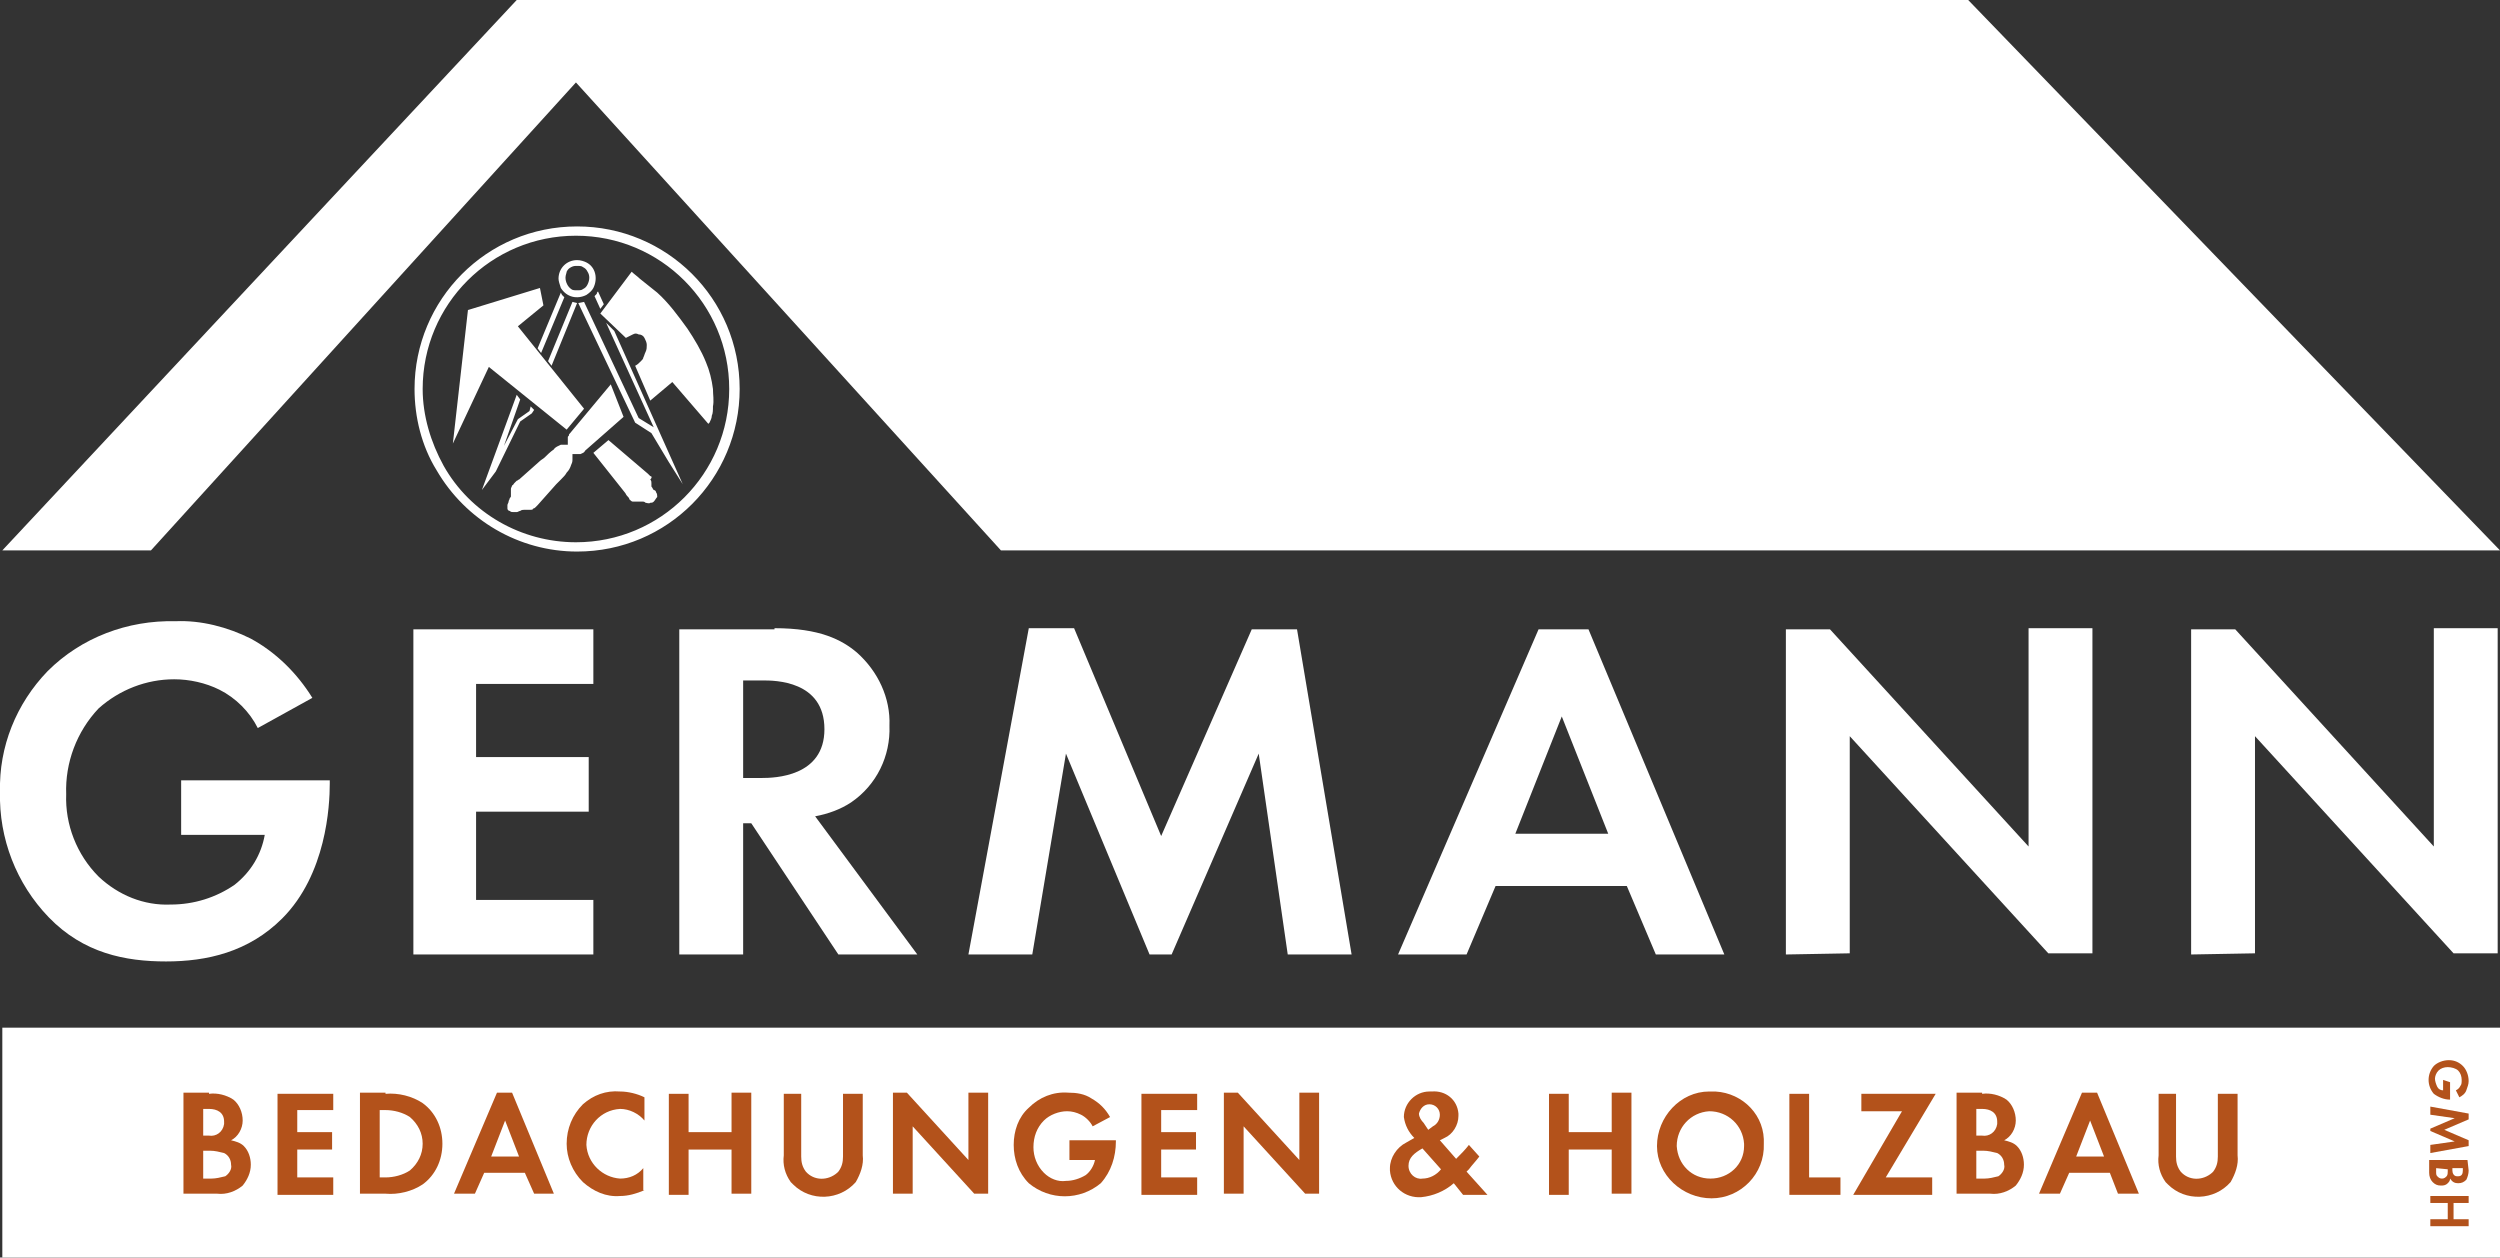 <?xml version="1.0" encoding="utf-8"?>
<!-- Generator: Adobe Illustrator 25.3.1, SVG Export Plug-In . SVG Version: 6.00 Build 0)  -->
<svg version="1.1" id="Ebene_1" xmlns="http://www.w3.org/2000/svg" xmlns:xlink="http://www.w3.org/1999/xlink" x="0px" y="0px"
	 width="215.3px" height="108.3px" viewBox="0 0 215.3 108.3" style="enable-background:new 0 0 215.3 108.3;" xml:space="preserve"
	>
<rect x="0" y="0" width="215.3" height="108.3" fill="#333333" stroke="none"/>
<style type="text/css">
	.st0{fill:#FFFFFF;}
	.st1{fill-rule:evenodd;clip-rule:evenodd;fill:#FFFFFF;}
	.st2{fill:#B3521B;}
</style>
<g id="e096eb91-a228-4b28-8a41-498d84c004df">
	<rect x="0.2" y="88.5" class="st0" width="215.1" height="19.8"/>
</g>
<g id="fa2a7980-b009-4b9e-b2d4-9a24384eec29">
	<polygon class="st1" points="169.5,0 44.5,0 0.2,47.4 13,47.4 49.6,7.1 86.2,47.4 215.3,47.4 	"/>
</g>
<g id="bc4e4ad8-e3eb-497b-9192-7aeb3f15eee8">
	<path class="st1" d="M51.5,25.1c-0.1,0.1-0.1,0.1-0.1,0.2l-0.2,0.2l0.5,1.1l0.3-0.4L51.5,25.1z M49.8,26.1l4.9,10.3l1.4,0.9
		l1.5,2.5l1.2,1.9l-5.9-13.2l-0.7-0.7l4.1,9L55,36L50.3,26L49.8,26.1z M48.1,24c0-0.9,0.7-1.6,1.6-1.6c0.3,0,0.6,0.1,0.8,0.2
		c0.8,0.4,1,1.4,0.6,2.2c-0.1,0.2-0.3,0.4-0.6,0.6c-0.8,0.4-1.7,0.2-2.2-0.6C48.2,24.5,48.1,24.2,48.1,24 M49.7,26.1L49.3,26
		l-2.1,5.1l0.3,0.4L49.7,26.1z M48.6,25.6c-0.1-0.1-0.1-0.1-0.2-0.2l-0.1-0.2L46.3,30l0.3,0.4L48.6,25.6z M48.7,23.9
		c0-0.2,0.1-0.4,0.1-0.5c0.1-0.2,0.2-0.3,0.4-0.4c0.2-0.1,0.3-0.1,0.5-0.1c0.2,0,0.4,0,0.5,0.1c0.2,0.1,0.3,0.2,0.4,0.4
		c0.2,0.3,0.2,0.7,0,1.1c-0.1,0.2-0.2,0.3-0.4,0.4C50.1,25,49.9,25,49.7,25c-0.2,0-0.4,0-0.5-0.1C48.9,24.7,48.7,24.3,48.7,23.9
		 M44.8,34.4L44.5,34l-3,8.2l1.2-1.6l2.1-4.3l1-0.7l0.2-0.3l-0.3-0.3l-0.1,0.4l-1,0.7l-1.2,2.3L44.8,34.4z M46.8,26.3l-0.3-1.5
		l-6.2,1.9L39,38.2l3.1-6.6l6.7,5.4l1.5-1.8l-5.7-7.1L46.8,26.3z M52.4,37.9L51.1,39l2.7,3.4c0.1,0.1,0.1,0.2,0.2,0.3
		c0.1,0.1,0.2,0.2,0.2,0.3c0.1,0.1,0.2,0.2,0.3,0.2c0.1,0,0.1,0,0.2,0c0.1,0,0.2,0,0.3,0c0.1,0,0.2,0,0.4,0c0.1,0,0.2,0.1,0.2,0.1
		c0.1,0,0.3,0.1,0.4,0c0.1,0,0.2,0,0.3-0.1c0.1-0.1,0.2-0.3,0.3-0.4c0-0.1,0-0.3-0.1-0.4c0-0.1-0.1-0.2-0.2-0.2
		c-0.1-0.1-0.1-0.2-0.2-0.3c0-0.1,0-0.2,0-0.3c0-0.1,0-0.2-0.1-0.3C56.2,41.1,56.1,41,56,41c-0.1-0.1-0.1-0.1-0.2-0.2L52.4,37.9z
		 M52.6,33.1l-3.5,4.2c-0.1,0.1-0.1,0.1-0.1,0.2c-0.1,0.1-0.1,0.1-0.1,0.2c0,0.1,0,0.2,0,0.3c0,0.1,0,0.2,0,0.2c0,0,0,0.1,0,0.1
		c-0.1,0-0.1,0-0.2,0c-0.1,0-0.3,0-0.4,0c-0.2,0.1-0.5,0.2-0.6,0.4c-0.3,0.2-0.6,0.5-0.8,0.7c-0.1,0.1-0.3,0.2-0.4,0.3l-1.8,1.6
		c-0.1,0-0.1,0.1-0.2,0.1c-0.1,0.1-0.1,0.1-0.2,0.2c-0.1,0.1-0.1,0.2-0.2,0.2c0,0.1-0.1,0.2-0.1,0.3c0,0.1,0,0.2,0,0.3
		c0,0.1,0,0.2,0,0.3c0,0.1,0,0.1-0.1,0.2c0,0.1-0.1,0.2-0.1,0.3c0,0.1-0.1,0.2-0.1,0.3c0,0.1,0,0.2,0,0.3c0,0.1,0.1,0.2,0.2,0.2
		c0.1,0.1,0.2,0.1,0.3,0.1c0.1,0,0.2,0,0.3,0c0.1,0,0.2-0.1,0.3-0.1c0.1-0.1,0.3-0.1,0.4-0.1c0.1,0,0.2,0,0.3,0c0.1,0,0.1,0,0.2,0
		c0.1,0,0.2,0,0.2-0.1c0.1,0,0.2-0.1,0.2-0.1c0.1-0.1,0.1-0.1,0.2-0.2l1.6-1.8c0.1-0.1,0.3-0.3,0.4-0.4c0.2-0.2,0.4-0.4,0.5-0.6
		c0.2-0.2,0.3-0.4,0.4-0.7c0.1-0.2,0.1-0.3,0.1-0.5c0-0.1,0-0.2,0-0.2c0,0,0-0.1,0-0.1c0,0,0,0,0-0.1c0.1,0,0.2,0,0.2,0
		c0.2,0,0.3,0,0.5,0c0.2-0.1,0.3-0.1,0.4-0.3l3.3-2.9L52.6,33.1z M51.7,27l2.7-3.6c0.2,0.2,0.5,0.4,0.7,0.6c0.5,0.4,1,0.8,1.5,1.2
		c1,0.9,1.8,2,2.6,3.1c0.6,0.9,1.2,1.9,1.6,2.9c0.3,0.7,0.5,1.5,0.6,2.3c0,0.5,0.1,1,0,1.5c0,0.3,0,0.6-0.1,0.8
		c0,0.2-0.1,0.4-0.2,0.6L61,36.5l-3.1-3.6L56,34.5l-1.3-3c0.2-0.1,0.3-0.2,0.5-0.4c0.1-0.1,0.2-0.2,0.2-0.3c0.1-0.2,0.1-0.3,0.2-0.5
		c0.1-0.2,0.1-0.4,0.1-0.6c0-0.2-0.1-0.4-0.2-0.6c-0.1-0.2-0.3-0.3-0.5-0.3c-0.2-0.1-0.3-0.1-0.5,0l-0.6,0.3L51.7,27z M36.4,33.5
		c0-7.3,5.9-13.2,13.2-13.2c7.3,0,13.2,5.9,13.2,13.2c0,7.3-5.9,13.2-13.2,13.2c-4.7,0-9.1-2.5-11.4-6.6
		C37.1,38.1,36.4,35.8,36.4,33.5 M35.7,33.5c0-7.7,6.2-14,14-14c7.7,0,14,6.2,14,14c0,7.7-6.2,14-14,14c-5,0-9.6-2.7-12.1-7
		C36.3,38.4,35.7,35.9,35.7,33.5"/>
</g>
<g id="e4a2be45-49b6-4a5e-8651-6007d0b792d1">
	<g>
		<path class="st0" d="M15.5,67.2h12.9v0.3c0,1.9-0.3,7.8-4.1,11.6c-2.9,2.9-6.5,3.7-10,3.7S7.2,82.1,4.2,79
			C1.4,76.1-0.1,72.2,0,68.2c-0.1-3.9,1.4-7.6,4.1-10.4c2.9-2.9,6.9-4.4,11-4.3c2.2-0.1,4.5,0.5,6.5,1.5c2.2,1.2,4,3,5.3,5.1
			l-4.7,2.6c-0.7-1.4-1.9-2.6-3.3-3.3c-1.2-0.6-2.6-0.9-3.9-0.9c-2.4,0-4.7,0.9-6.5,2.5c-1.9,2-2.9,4.7-2.8,7.4
			c-0.1,2.6,0.9,5.2,2.8,7.1c1.7,1.6,3.9,2.5,6.2,2.4c2,0,3.9-0.6,5.5-1.7c1.4-1.1,2.3-2.6,2.6-4.3h-7.2V67.2z"/>
		<path class="st0" d="M51.1,58.9H41v6.3h9.7v4.7H41v7.6h10.1v4.7H35.6v-28h15.5L51.1,58.9z"/>
		<path class="st0" d="M66.7,54.1c3.9,0,5.8,1,7.1,2.1c1.8,1.6,2.9,3.9,2.8,6.3c0.1,2.6-1.1,5.1-3.3,6.6c-0.9,0.6-2,1-3.1,1.2
			L79,82.2h-6.8l-7.5-11.3H64v11.3h-5.5v-28H66.7z M64,67h1.6c1.1,0,5.4-0.1,5.4-4.2c0-4.2-4.3-4.2-5.3-4.2H64L64,67z"/>
		<path class="st0" d="M88.6,54.1h3.9L100,72l7.8-17.8h3.9l4.7,28h-5.5l-2.5-17.3l-7.5,17.3H99l-7.2-17.3l-2.9,17.3h-5.5L88.6,54.1z
			"/>
		<path class="st0" d="M140.1,76.3h-11.3l-2.5,5.9h-5.9l12.1-28h4.3l11.7,28h-5.9L140.1,76.3z M138.5,71.8l-4-10.1l-4,10.1H138.5z"
			/>
		<path class="st0" d="M153.8,82.2v-28h3.8l17.1,18.7V54.1h5.5v28h-3.8l-17.1-18.7v18.7L153.8,82.2z"/>
		<path class="st0" d="M188.7,82.2v-28h3.8l17.1,18.7V54.1h5.5v28h-3.8l-17.1-18.7v18.7L188.7,82.2z"/>
	</g>
</g>
<g id="a3aa2df8-8968-4b6a-9958-aaddd879a1d8">
	<g>
		<path class="st2" d="M18,94.2c0.7-0.1,1.5,0.1,2.1,0.5c0.5,0.4,0.8,1.1,0.8,1.8c0,0.7-0.4,1.4-1,1.7c0.4,0.1,0.8,0.2,1.1,0.5
			c0.4,0.4,0.6,1,0.6,1.6c0,0.7-0.3,1.3-0.7,1.8c-0.6,0.5-1.4,0.8-2.2,0.7h-2.9v-8.7H18z M17.5,97.8H18c0.6,0.1,1.2-0.3,1.3-1
			c0-0.1,0-0.1,0-0.2c0-0.8-0.6-1.1-1.3-1.1h-0.5L17.5,97.8z M17.5,101.5h0.7c0.4,0,0.8-0.1,1.2-0.2c0.3-0.2,0.6-0.6,0.5-1
			c0-0.4-0.2-0.8-0.6-1c-0.4-0.1-0.8-0.2-1.2-0.2h-0.6L17.5,101.5z"/>
		<path class="st2" d="M28.7,95.6h-3.1v1.9h3V99h-3v2.4h3.1v1.5h-4.8v-8.7h4.8V95.6z"/>
		<path class="st2" d="M33.2,94.2c1.1-0.1,2.3,0.2,3.2,0.8c1.1,0.8,1.7,2.1,1.7,3.5c0,1.4-0.6,2.7-1.7,3.5c-0.9,0.6-2.1,0.9-3.2,0.8
			H31v-8.7H33.2z M32.7,101.4h0.5c0.7,0,1.5-0.2,2.1-0.6c0.7-0.6,1.1-1.4,1.1-2.3c0-0.9-0.4-1.7-1.1-2.3c-0.6-0.4-1.4-0.6-2.1-0.6
			h-0.5L32.7,101.4z"/>
		<path class="st2" d="M45.2,101h-3.5l-0.8,1.8h-1.8l3.7-8.7h1.3l3.6,8.7H46L45.2,101z M44.7,99.6l-1.2-3.1l-1.2,3.1H44.7z"/>
		<path class="st2" d="M55.5,102.5c-0.7,0.3-1.4,0.5-2.1,0.5c-1.2,0.1-2.3-0.4-3.2-1.2c-0.9-0.9-1.4-2.1-1.4-3.3
			c0-1.3,0.5-2.5,1.4-3.4c0.9-0.8,2-1.2,3.2-1.1c0.7,0,1.5,0.2,2.1,0.5v2c-0.5-0.6-1.3-1-2.1-1c-1.7,0.1-2.9,1.5-2.9,3.1
			c0.1,1.6,1.4,2.8,2.9,2.9c0.8,0,1.5-0.3,2-0.9V102.5z"/>
		<path class="st2" d="M59.4,97.5H63v-3.4h1.7v8.7H63V99h-3.7v3.9h-1.7v-8.7h1.7V97.5z"/>
		<path class="st2" d="M69,94.2v5.4c0,0.5,0.1,0.9,0.4,1.3c0.7,0.8,1.9,0.8,2.7,0.1c0,0,0.1-0.1,0.1-0.1c0.3-0.4,0.4-0.8,0.4-1.3
			v-5.4h1.7v5.3c0.1,0.8-0.2,1.6-0.6,2.3c-1.4,1.6-3.9,1.7-5.4,0.2c-0.1-0.1-0.2-0.2-0.2-0.2c-0.5-0.7-0.7-1.5-0.6-2.3v-5.3H69z"/>
		<path class="st2" d="M76.9,102.8v-8.7h1.2l5.3,5.8v-5.8h1.7v8.7h-1.2L78.6,97v5.8L76.9,102.8z"/>
		<path class="st2" d="M92.1,98.2h4v0.1c0,1.3-0.4,2.6-1.3,3.6c-1.8,1.5-4.4,1.5-6.2,0c-0.9-0.9-1.3-2.1-1.3-3.3
			c0-1.2,0.4-2.4,1.3-3.2c0.9-0.9,2.1-1.4,3.4-1.3c0.7,0,1.4,0.1,2,0.5c0.7,0.4,1.2,0.9,1.6,1.6l-1.5,0.8c-0.2-0.4-0.6-0.8-1-1
			c-0.4-0.2-0.8-0.3-1.2-0.3c-0.7,0-1.5,0.3-2,0.8c-0.6,0.6-0.9,1.4-0.9,2.3c0,0.8,0.3,1.6,0.9,2.2c0.5,0.5,1.2,0.8,1.9,0.7
			c0.6,0,1.2-0.2,1.7-0.5c0.4-0.3,0.7-0.8,0.8-1.3h-2.2V98.2z"/>
		<path class="st2" d="M103.1,95.6H100v1.9h3V99h-3v2.4h3.1v1.5h-4.8v-8.7h4.8V95.6z"/>
		<path class="st2" d="M105.4,102.8v-8.7h1.2l5.3,5.8v-5.8h1.7v8.7h-1.2l-5.3-5.8v5.8L105.4,102.8z"/>
		<path class="st2" d="M127.4,99.6c-0.3,0.4-0.6,0.7-0.9,1.1l-0.2,0.2l1.8,2h-2.1l-0.8-1c-0.8,0.7-1.8,1.1-2.8,1.2
			c-1.4,0.1-2.6-0.9-2.7-2.3c0-0.1,0-0.1,0-0.2c0-0.9,0.6-1.8,1.4-2.2l0.7-0.4c-0.5-0.5-0.8-1.1-0.9-1.8c0-1.2,1-2.2,2.2-2.2
			c0.1,0,0.1,0,0.2,0c1.2-0.1,2.2,0.7,2.3,1.9c0,0.1,0,0.1,0,0.2c0,0.8-0.5,1.6-1.2,1.9l-0.4,0.2l1.4,1.6c0.4-0.4,0.8-0.8,1.1-1.2
			L127.4,99.6z M122.5,98.9c-0.7,0.4-1.2,0.8-1.2,1.5c0,0.7,0.6,1.2,1.2,1.1c0,0,0,0,0,0c0.6,0,1.2-0.3,1.6-0.8L122.5,98.9z
			 M123,97.3l0.4-0.3c0.4-0.2,0.6-0.6,0.6-1c0-0.5-0.4-0.9-0.9-0.9c-0.5,0-0.8,0.4-0.9,0.8c0,0.3,0.2,0.6,0.4,0.8L123,97.3z"/>
		<path class="st2" d="M135.1,97.5h3.7v-3.4h1.7v8.7h-1.7V99h-3.7v3.9h-1.7v-8.7h1.7V97.5z"/>
		<path class="st2" d="M151.9,98.5c0.1,2.6-2,4.7-4.5,4.7s-4.7-2-4.7-4.5s2-4.7,4.5-4.7c0,0,0.1,0,0.1,0c2.4-0.1,4.5,1.7,4.6,4.1
			C151.9,98.2,151.9,98.4,151.9,98.5z M150.2,98.5c-0.1-1.6-1.4-2.8-3-2.8c-1.6,0.1-2.8,1.4-2.8,3c0.1,1.6,1.3,2.8,2.9,2.8
			c1.6,0,2.9-1.2,2.9-2.8C150.2,98.7,150.2,98.6,150.2,98.5L150.2,98.5z"/>
		<path class="st2" d="M155.8,94.2v7.2h2.7v1.5h-4.4v-8.7H155.8z"/>
		<path class="st2" d="M162.4,101.4h4v1.5h-6.8l4.2-7.2h-3.5v-1.5h6.4L162.4,101.4z"/>
		<path class="st2" d="M170.7,94.2c0.7-0.1,1.5,0.1,2.1,0.5c0.5,0.4,0.8,1.1,0.8,1.8c0,0.7-0.4,1.4-1,1.7c0.4,0.1,0.8,0.2,1.1,0.5
			c0.4,0.4,0.6,1,0.6,1.6c0,0.7-0.3,1.3-0.7,1.8c-0.6,0.5-1.4,0.8-2.2,0.7h-2.9v-8.7H170.7z M170.2,97.8h0.5c0.6,0.1,1.2-0.3,1.3-1
			c0-0.1,0-0.1,0-0.2c0-0.8-0.6-1.1-1.3-1.1h-0.5L170.2,97.8z M170.2,101.5h0.7c0.4,0,0.8-0.1,1.2-0.2c0.3-0.2,0.6-0.6,0.5-1
			c0-0.4-0.2-0.8-0.6-1c-0.4-0.1-0.8-0.2-1.2-0.2h-0.6V101.5z"/>
		<path class="st2" d="M181.7,101h-3.5l-0.8,1.8h-1.8l3.7-8.7h1.3l3.6,8.7h-1.8L181.7,101z M181.2,99.6l-1.2-3.1l-1.2,3.1H181.2z"/>
		<path class="st2" d="M187.4,94.2v5.4c0,0.5,0.1,0.9,0.4,1.3c0.7,0.8,1.9,0.8,2.7,0.1c0,0,0.1-0.1,0.1-0.1c0.3-0.4,0.4-0.8,0.4-1.3
			v-5.4h1.7v5.3c0.1,0.8-0.2,1.6-0.6,2.3c-1.4,1.6-3.9,1.7-5.4,0.2c-0.1-0.1-0.2-0.2-0.2-0.2c-0.5-0.7-0.7-1.5-0.6-2.3v-5.3H187.4z"
			/>
	</g>
</g>
<g id="ac1f427f-b661-486a-86a0-496fe46a5cc7">
	<g>
		<path class="st2" d="M211,93.2v1.5h0c-0.5,0-1-0.2-1.4-0.5c-0.6-0.7-0.6-1.7,0-2.4c0.3-0.3,0.8-0.5,1.3-0.5c0.5,0,0.9,0.2,1.2,0.5
			c0.3,0.3,0.5,0.8,0.5,1.3c0,0.3-0.1,0.5-0.2,0.8c-0.1,0.3-0.4,0.5-0.6,0.6l-0.3-0.6c0.2-0.1,0.3-0.2,0.4-0.4
			c0.1-0.1,0.1-0.3,0.1-0.5c0-0.3-0.1-0.6-0.3-0.8c-0.2-0.2-0.6-0.3-0.9-0.3c-0.3,0-0.6,0.1-0.8,0.3c-0.2,0.2-0.3,0.5-0.3,0.7
			c0,0.2,0.1,0.5,0.2,0.7c0.1,0.2,0.3,0.3,0.5,0.3v-0.9L211,93.2z"/>
		<path class="st2" d="M212.6,95.9v0.5l-2.1,0.9l2.1,0.9v0.5l-3.3,0.6v-0.7l2.1-0.3l-2.1-0.9v-0.2l2.1-0.9l-2.1-0.3v-0.7L212.6,95.9
			z"/>
		<path class="st2" d="M212.6,100.8c0,0.3-0.1,0.6-0.2,0.8c-0.2,0.2-0.4,0.3-0.7,0.3c-0.3,0-0.5-0.1-0.7-0.4c0,0.2-0.1,0.3-0.2,0.4
			c-0.2,0.2-0.4,0.2-0.6,0.2c-0.3,0-0.5-0.1-0.7-0.3c-0.2-0.2-0.3-0.5-0.3-0.8v-1.1h3.3L212.6,100.8z M209.8,100.6v0.3
			c0,0.2,0,0.3,0.1,0.4c0.1,0.1,0.2,0.2,0.4,0.2c0.2,0,0.3-0.1,0.4-0.2c0.1-0.1,0.1-0.3,0.1-0.4v-0.2L209.8,100.6z M211.2,100.6v0.2
			c0,0.2,0.1,0.5,0.4,0.5c0,0,0,0,0.1,0c0.3,0,0.4-0.2,0.4-0.5v-0.2L211.2,100.6z"/>
		<path class="st2" d="M211.3,103.6v1.4h1.3v0.6h-3.3V105h1.5v-1.4h-1.5v-0.6h3.3v0.6H211.3z"/>
	</g>
</g>
</svg>
